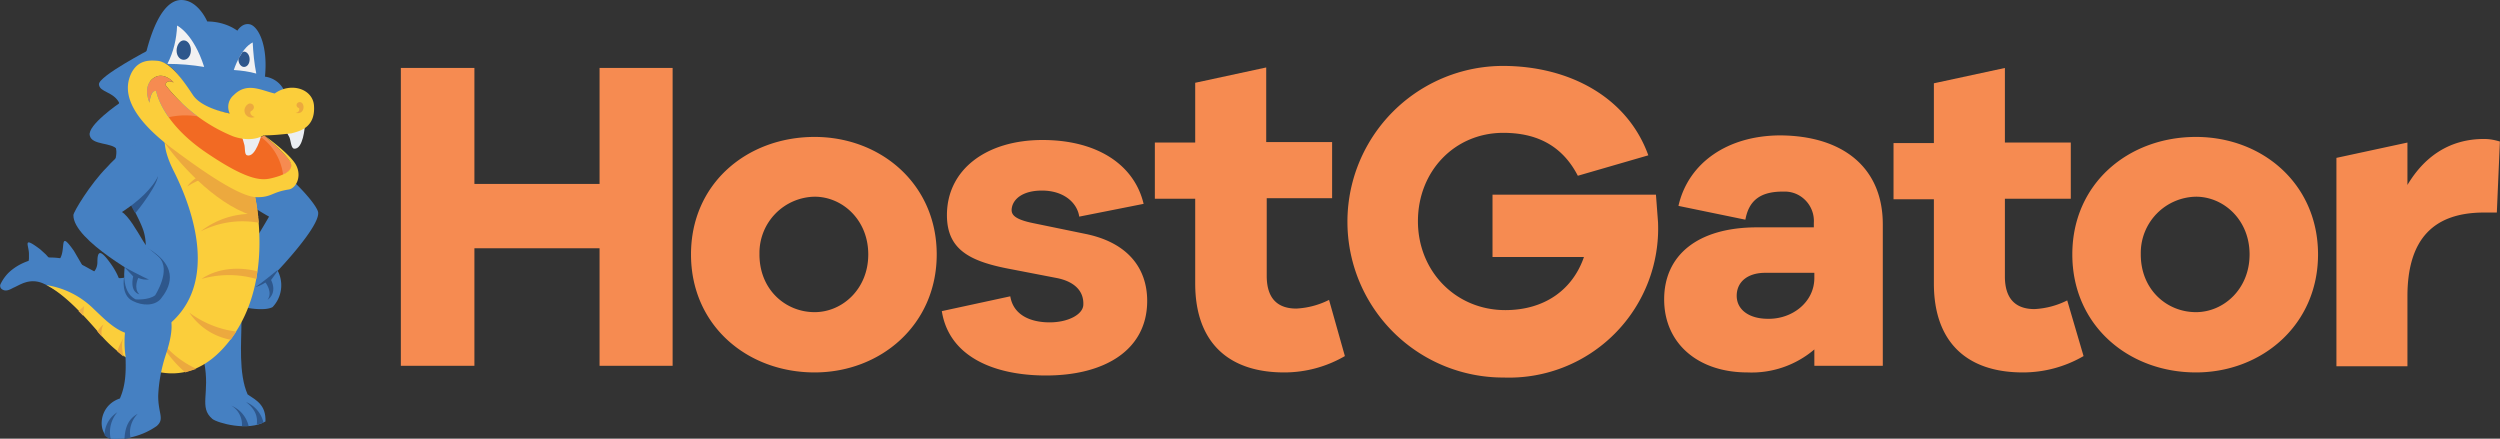 <svg version="1.1" id="svg80" xmlns="http://www.w3.org/2000/svg" x="0" y="0" viewBox="0 0 3735.5 655.5" xml:space="preserve"><rect x="0" y="0" width="3735.5" height="655.5" fill="#333333" stroke="none"/><style>.st0{fill:#4580c2}.st0,.st1,.st2,.st3{fill-rule:evenodd;clip-rule:evenodd}.st1{fill:#2e578c}.st2{fill:#fbce3b}.st3{fill:#eca93e}.st10{fill:#f68b51}</style><g id="HG-Logo-Update" transform="translate(42.5 1648) scale(7.633)"><g id="Default"><g id="Default-Default"><g id="LightBlue_Snappy"><g id="Back_Leg"><path id="path8" class="st0" d="M41.7-152.9c-2.4 2.4-4.9 5.6-7.3 7.9 1.2 6.1-1.1 8.8 1.6 11.1 1 .8 7 2.5 10.4.5.1-3.2-1.7-4.1-3.5-5.3-1.8-4.1-1.2-10.3-1.2-14.2"/><path id="path10" class="st1" d="M43.1-132.5a5.7 5.7 0 0 0-3.4-4c1.4.8 2.2 2.4 2.1 4h1.3zm2.9-.7a5.7 5.7 0 0 0-3.4-4c1.8 1.4 2.3 2.8 2.1 4.4a5 5 0 0 0 1.3-.4z"/></g><g id="Back_Arm"><path id="path13" class="st0" d="M38.9-184.8c-1.3 1.8-1.8 5.7 8.2 11.3 0 0-4.2 7.3-5.5 8.6s-2.1 4.9-.8 6.7c.7.9 1.4 1.8 2.3 2.6 0 0 3.3.6 4.7-.2a6.2 6.2 0 0 0 1-7.1s8.4-8.8 7.9-11.5c-.6-2.7-13.8-16.2-17.8-10.4z"/><path id="path15" class="st1" d="M48.7-163s-3.4 2.8-4.3 3.3c.7-.2 1.4-.5 2-.9 0 0 1.5 1.9.4 3.4 0 0 2-1.2.7-3.9l1.3-1.8-.1-.1z"/></g><g id="Body"><g id="Tail_Spines"><path id="path18" class="st0" d="M13.5-164.6c0 .7-.2 1.3-.6 1.8-.6.9-.9.8.5 1.6 1.1.5 2.2.9 3.4 1.1 2 .3 1.5.1.7-1.8-.4-.9-.9-1.7-1.4-2.4-2-2.8-2.6-2.6-2.6-.3m-7.2-.9c-.7 1.4.4 1.6 1.8 2.1l1.7.4c1.6.2 1.2-.1.5-1.4l-1.4-2.4c-2.9-4.1-1.6-.7-2.6 1.3m-6.2-.7v.9c-.1 1.1-.2.9 1.2 1.1a6 6 0 0 0 1.9 0c1.8-.3 1.1-.9.2-1.9l-1.1-1c-3.6-2.7-2.2-.8-2.2.9"/></g><path id="path21" class="st0" d="M23.9-206.3s-10.2 5.3-10.1 6.9 2.9 1.4 4 3.7c0 0-6.3 4.3-5.8 6.3.4 2 4.4 1.3 5.4 2.8 0 0-1 3.9-.1 5.4s.8.2 2 2c.1 0-.6-14.7 4.6-27.1z"/><path id="path23" class="st0" d="M21.8-201.6c3.6 3.4 8.1 5.6 12.3 8.2a27 27 0 0 1 7.4 6.5c2.5 3.3 1 7.2 1.6 11.3l.3 4.2c.1 2.5 0 5.1-.2 7.6-.6 6.1-.9 11-5.2 15.5-5.3 5.7-11 6.7-17.6 1.8-2.6-1.9-4.6-2.8-6.6-5.2-1.4-1.6-3.1-2.6-4.5-4.1-1.9-2-4.1-3.6-6.6-4.7-2.6-1-4.4.4-5.6.9-.6.3-1.5.9-2.3.3-.3-.2-.4-.6-.3-.9a8 8 0 0 1 1.7-2.4c3.9-3.6 10.3-3.7 15-1.1 1.8 1 3.7 2.1 5.8 2.2 1.5.2 2.9-.2 4.1-1.2.9-.8 1.5-1.9 1.7-3.1.3-1.7.2-3.4-.3-5-.8-2.3-2.2-4.4-3-6.7-3-7.8-4-16.7.9-23.9l.7-1 .7.8z"/><path id="path25" class="st2" d="M3.5-160.1c3.4 1.7 7.1 5.6 10.6 9.7 4.6 5.4 16 13.5 25.5.9 8.9-11.9 4.7-28.5 4.2-30.4l-.1-.2c-.3-.4-8.2-10.5-15.5-12-1.9 1.7-2.3 4.7.3 9.8 4.3 8.6 7.8 21.2.1 28.9a10.6 10.6 0 0 1-4.1 2.6c-5.5 1.8-8.4-1.5-11.8-4.7a16.8 16.8 0 0 0-9.2-4.6z"/><path id="path27" class="st3" d="M40.7-151c-3.3-.4-6.5-1.7-9.2-3.7 1.9 2.8 4.8 4.7 8.1 5.3l1.1-1.6zm-15.5.8c1.3 2.8 3.2 5.2 5.5 7.2l2.2-.7a18.7 18.7 0 0 1-7.7-6.5zm-11.7-.8.6.7.3.3c-.2-.8-.1-1.7.3-2.4-.5.4-.9.9-1.2 1.4zm3.9 3.9 1.2 1c-.3-1.4-.4-2.8 0-3.6-.5.8-.9 1.6-1.2 2.6z"/><path id="path29" d="m9.8-155 .9.9.2-1.9-1.1 1z" fill-rule="evenodd" clip-rule="evenodd" fill="#edb248"/><path id="path31" class="st3" d="M33.9-161.3c3.5-1 7.2-1 10.7 0l.2-1.5c-6.9-1.7-10.9 1.5-10.9 1.5zm11.2-11-.2-1.7a16.2 16.2 0 0 0-11.2 3.4 18 18 0 0 1 11.4-1.7zm-3-9.7-1-1.1c-7.9 0-10 3.7-10 3.7 3.3-2.1 7.2-3 11-2.6z"/><path id="path33" class="st3" d="M45-173.4c-.2-1.8-.5-3.5-.9-5.3l-.6-.4-16.8-10.3v1.5c3.4 4.8 11 12.9 18.3 14.5z"/></g><g id="Front_Leg"><path id="path36" class="st0" d="M19.9-154.2c1-1.5 2.8-2.3 4.6-2.2 5.1.7 3.5 6.6 2.3 10.2-.8 2.5-1.3 5.2-1.4 7.8 0 3.5 1.3 4.5-.3 5.9a14 14 0 0 1-8.8 2.5c-2.8-.6-2.9-6.4 1.6-7.9 1.2-2.7 1.2-5.5 1.1-8.3-.3-2-.4-6 .9-8"/><path id="path38" class="st1" d="m18.8-130 1.2-.2c-.4-1.7.2-3.5 1.4-4.7-1.9 1-2.5 2.8-2.6 4.9zm-2.7 0a6 6 0 0 1 1.3-5.2 5.3 5.3 0 0 0-2.5 4.5c.3.3.7.6 1.2.7z"/></g><g id="Front_Arm"><path id="path41" class="st1" d="M18.7-161.5s-.6 3.4 1.7 4.5c1.9 1 4.3 1 5.5-.4 1.6-2 4-6-2.5-9.9-4-2.4-4.3 5.8-4.3 5.8h-.4zm.5-16.1c.8 1.9 1.6 3.3 1.7 3.4s5.3-6.6 4.3-7.6-5.1 2.8-6 4.2z"/><path id="path43" class="st0" d="M24.4-187.1c5.7 5.5-6.1 12.7-6.1 12.7 1.3.8 2.9 3.6 4.1 5.6 1.2 2 1.7 1.7 3.2 3.4 1.5 1.7-2.7 4.2-2.7 4.2s-14.2-7.6-14.1-12.6c0-.6 3.3-6.1 6.6-9.4 1.6-1.8 6.3-6.5 9-3.9z"/><path id="path45" class="st0" d="M18.9-164s-1 5.2 2.1 6.7c0 0 2.5.2 3.8-.8 0 0 3.2-4.9.8-7.4-2.4-2.5-6.7 1.5-6.7 1.5z"/><path id="path47" class="st1" d="M18.8-163.6s4.1 2.2 4.8 2.4c-.7.1-1.4 0-2.1-.3 0 0-1 2 .2 3.2 0 0-1.9-.3-1.2-3.5l-1.7-1.8z"/></g><g id="Head-2"><path id="path50" class="st0" d="M22.5-203.1s2.1-12.6 7.3-12.8c3.4-.1 5.2 4.2 5.2 4.2 2.1 0 4.2.6 5.9 1.8 0 0 1-1.7 2.6-1.2 1.6.6 3.4 4.2 2.8 10.2 1.6.2 3 1.2 3.7 2.6-.4.6-1.1 1-1.8 1.1-1.1.1-5.7-1.6-7-.5a4.2 4.2 0 0 0-1.7 4s-5.2-.5-7.4-3.4c-2.3-3-4.3-8.7-9.6-6z"/><path id="path52" d="M40.2-202.2s1.3-4.2 3.7-5.4c.1 2 .3 4.1.7 6.1-1.4-.4-2.9-.6-4.4-.7zm-11.1-8.7s3.2 1.5 5.3 8.1c-2.4-.4-4.8-.6-7.2-.6 1.2-2.3 1.8-4.9 1.9-7.5z" fill="#f1f1f2"/><path id="path54" class="st1" d="M30.4-208c.8 0 1.4.9 1.4 1.9 0 1.1-.6 1.9-1.4 1.9S29-205 29-206s.6-2 1.4-2m11.8 5.2c.6 0 1.1-.6 1.1-1.5 0-.8-.5-1.5-1.1-1.5l-.3.1-.8 1.3v.1c0 .8.5 1.5 1.1 1.5z"/><path id="path56" d="M28.4-199.8s-2.2-2.5-4.3-.5c-1.7 1.7-.4 4.5-.4 4.5s.1-2.4 1.3-2.3c0 0 .9 6 9.8 12.1 8.8 6.1 11.3 5.5 13.2 5s4.1-1.5 3.4-3c-.7-1.5-5.3-5.4-5.3-5.4s-2 1.5-5.9.2a31.8 31.8 0 0 1-13.4-10.1s.2-1.1 1.5-.5" fill-rule="evenodd" clip-rule="evenodd" fill="#f68b51"/><path id="path58" d="M27.2-192.9c5-1.2 10.2.2 13.8 3.7l-1-.5s4.5-.2 5.2.4c2.7 1.8 4.4 4.8 4.7 8 .1 1.5-3.5 2.4-11.7-1.6-5.1-2.6-11-10-11-10z" fill-rule="evenodd" clip-rule="evenodd" fill="#f26a23"/><path id="path60" d="m37.1-191.9.2.1-.2-.1z" fill-rule="evenodd" clip-rule="evenodd" fill="#c56428"/><path id="path62" d="M45.6-189.5s-1.1 4.5-2.8 4c-.6-.2-.3-1.5-.6-2.3-.2-.9-.9-2.6-.9-2.6l4.3.9zm8.5-1.7s-.3 4.6-2.1 4.4c-.6-.1-.6-1.4-.9-2.2l-1.3-2.4 4.3.2z" fill-rule="evenodd" clip-rule="evenodd" fill="#ebeef2"/><path id="path64" class="st2" d="M55.9-195.2c-.2-3.3-4.5-4.7-7.7-2.4-2.6-.6-5.4-2.3-8 .3a3 3 0 0 0-.8 3.6s-5.4-.9-7.2-3.6c-1.8-2.7-4.3-6.4-6.9-6.7-1.4-.1-3.7-.3-5.1 2.3-1.3 2.6-2 7.4 8 14.9s14.4 9.5 16.6 9.5c2.8 0 2.9-1 6.1-1.5 1.6-.2 2.9-3 1.1-5.4-1.8-2.4-6-5.3-6-5.3s4.5 3.8 5.3 5.4c.7 1.6-1.4 2.5-3.4 3-1.9.5-4.4 1-13.2-5s-9.7-12-9.7-12c-1.1-.2-1.3 2.3-1.3 2.3s-1.3-2.8.4-4.5c2.1-2 4.3.5 4.3.5h-.1c-1.3-.6-1.5.5-1.5.5 3.5 4.5 8.1 8 13.3 10.1 3.8 1.3 5.9-.2 5.9-.2 1.8 0 3.7-.2 5.5-.4 1.4-.4 4.7-1 4.4-5.4z"/><path id="path66" class="st3" d="M43.1-195.6c.9-.3 1.6.9.4 1.5-.2.4.1.9.8 1.1-.7.3-1.6 0-1.9-.7-.3-.7 0-1.5.7-1.9m10.2-.3c-.7-.2-1.3.8-.3 1.2.1.4-.1.8-.7.9 1.8.4 1.9-1.8 1-2.1"/></g></g><path id="path70" class="st10" d="M192.2-157.9c.6 3.7 4 5.1 7.7 5.1s6.6-1.6 6.6-3.5c.1-2.9-2.1-4.6-5.3-5.2l-8.8-1.7c-8.1-1.5-12.6-3.8-12.6-10.6 0-8.9 7.7-14.7 18.7-14.7 10.8 0 18 4.9 19.8 12.5l-12.6 2.5c-.4-2.7-3-5.1-7.3-5.1-3.7 0-5.6 1.6-5.9 3.4-.2 1.2.3 2.2 4.3 3l10.2 2.1c8.2 1.7 12 6.7 12 13.1 0 9.6-8.3 14.6-19.8 14.6-10.2 0-19-3.7-20.4-12.6l13.4-2.9zm126.4-19.8.4 5.3a29.2 29.2 0 0 1-30.2 30.4 30.5 30.5 0 1 1-.2-61c13 0 24.4 6.1 28.5 17.5l-13.8 4c-3.4-6.6-9-8.4-14.6-8.4-9.5 0-16.7 7.5-16.7 17.3s7.4 17.4 17.1 17.4c7.7 0 13.2-4 15.4-10.4h-17.9v-12.2h32z"/><g id="Text-Default"><path id="path72" class="st10" d="M126.1-144.3h-14.3v-23H87.3v23H72.9v-58.3h14.4v22.7h24.5v-22.7h14.3v58.3zm51.7-21.8c0 13.8-11 23.1-23.9 23.1-13.2 0-24.2-9.2-24.2-23.1s11-23 24.2-23c12.9 0 23.9 9.2 23.9 23zm-13.4 0c0-6.8-5.1-11.3-10.5-11.3a11 11 0 0 0-10.8 11v.3c0 6.9 5.1 11.3 10.8 11.3 5.4 0 10.5-4.5 10.5-11.3zm93.3 19.9a23.6 23.6 0 0 1-11.9 3.2c-10.9 0-17.4-5.9-17.4-17.4V-177h-7.9v-11h7.9v-11.7l13.9-3v14.6h12.9v11h-12.8v15.2c0 4.5 2.2 6.4 5.8 6.4a16 16 0 0 0 6.4-1.7l3.1 11zM363-172v27.7h-13.4v-3.2a18.9 18.9 0 0 1-13.1 4.5c-9.7 0-16.3-5.7-16.3-14.3 0-8.6 6.5-14.1 18.2-14.1h11.1v-.9c.2-3.2-2.3-6-5.5-6.1h-.6c-4.2 0-6.6 1.6-7.3 5.5l-13.1-2.7c1.9-8.4 9.6-13.8 20-13.8 12.2.1 20 6.3 20 17.4zm-13.4 10.5v-1H340c-3.5 0-5.6 1.8-5.6 4.5s2.4 4.5 6.1 4.5c4.7.1 9.1-3.2 9.1-8zm52.7 15.3a23.6 23.6 0 0 1-11.9 3.2c-10.9 0-17.4-5.9-17.4-17.4v-16.5h-7.9v-11h7.9v-11.7l13.9-3v14.6h12.9v11h-12.9v15.2c0 4.5 2.2 6.4 5.8 6.4a16 16 0 0 0 6.4-1.7l3.2 10.9z"/><path id="path74" class="st10" d="M448.2-166.1c0 13.8-11 23.1-23.9 23.1-13.2 0-24.2-9.2-24.2-23.1s11-23 24.2-23c13 0 23.9 9.2 23.9 23zm-13.4 0c0-6.8-5.1-11.3-10.5-11.3a11 11 0 0 0-10.8 11v.3c0 6.9 5.1 11.3 10.8 11.3 5.4 0 10.5-4.5 10.5-11.3zm49-22.1-.6 13.9h-2.5c-9.7 0-15 5-15 16.4v13.7h-13.9V-185l13.9-3v8.3c3.1-5.2 7.9-9 15-9 1.1 0 2.1.2 3.1.5z"/></g></g></g></g></svg>